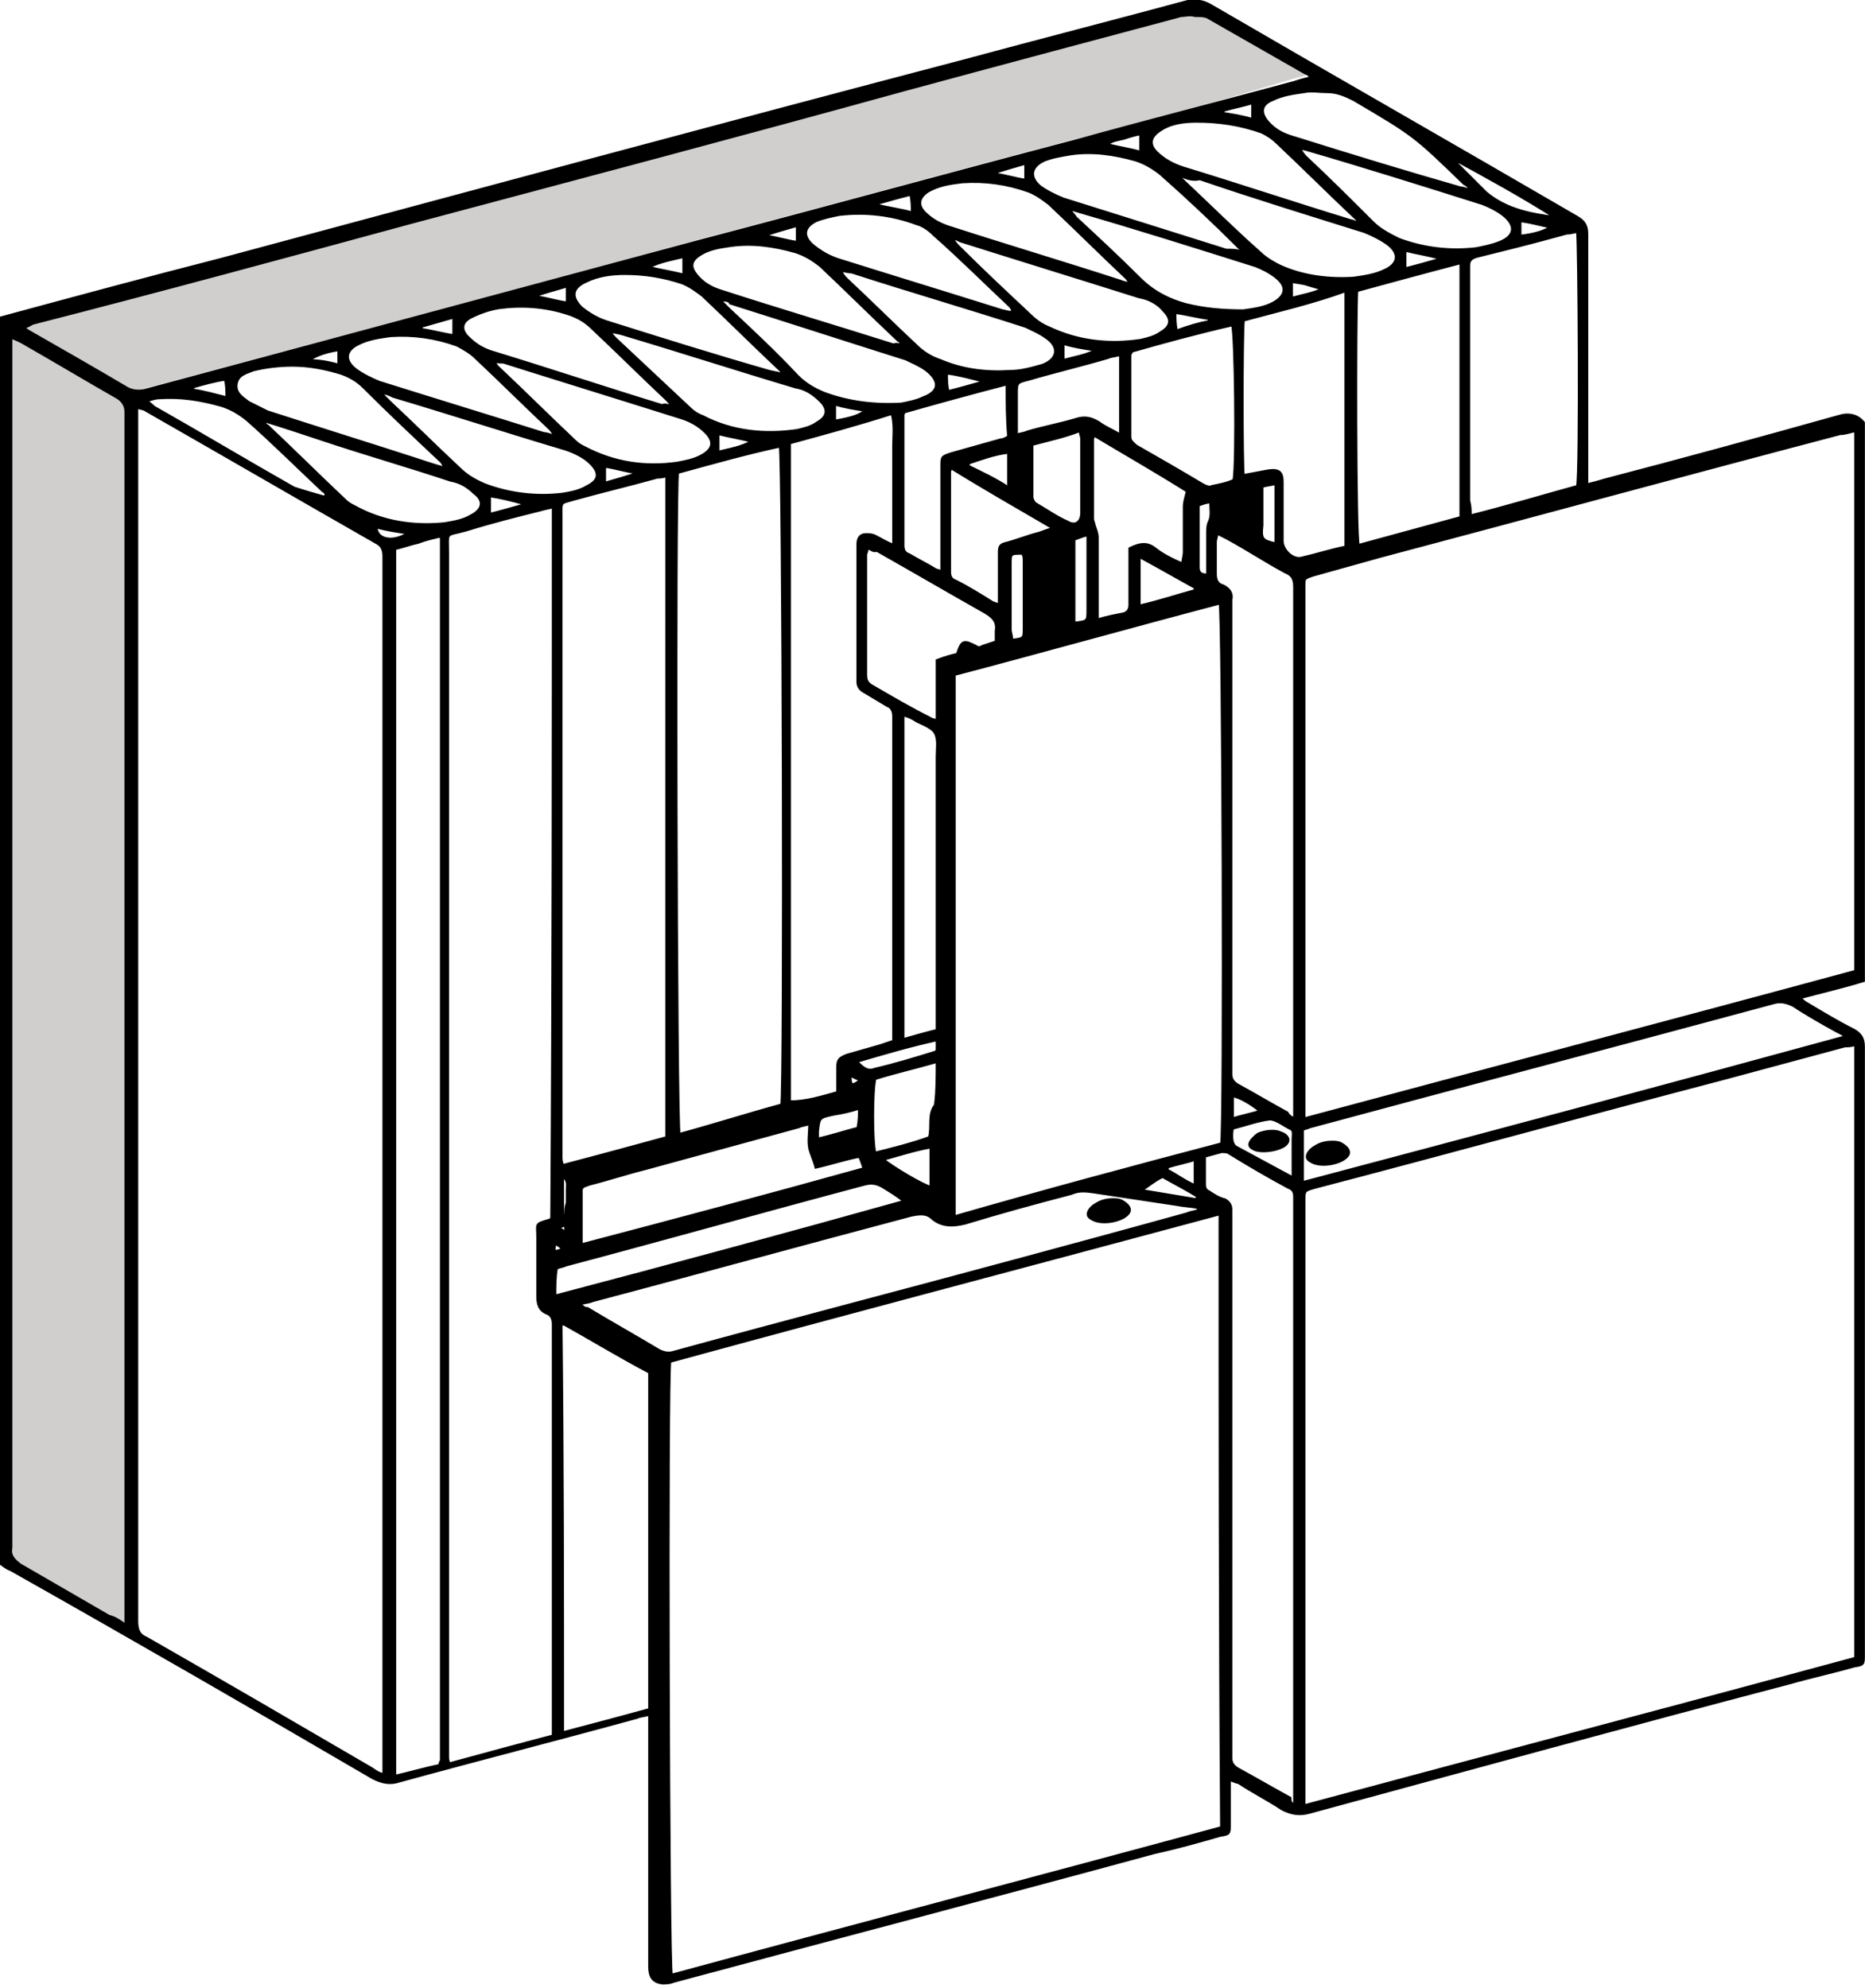 <?xml version="1.0" encoding="utf-8"?>
<!-- Generator: Adobe Illustrator 24.0.0, SVG Export Plug-In . SVG Version: 6.00 Build 0)  -->
<svg version="1.0" id="Layer_1" xmlns="http://www.w3.org/2000/svg" xmlns:xlink="http://www.w3.org/1999/xlink" x="0px" y="0px"
	 viewBox="0 0 120 127.9" style="enable-background:new 0 0 120 127.9;" xml:space="preserve">
<style type="text/css">
	.st0{opacity:0.2;}
	.st1{fill:#13110C;}
	.st2{stroke:#000000;stroke-width:0.187;stroke-miterlimit:10;}
</style>
<g>
	<g class="st0">
		<path class="st1" d="M8.1,104.6c-0.5-0.3-0.8-0.4-1.1-0.6c-1.9-1.1-3.8-2.2-5.7-3.3c-0.5-0.3-0.7-0.6-0.6-1.1c0-0.1,0-0.3,0-0.4
			c0-25.5,0-51,0-76.4c0-0.3,0-0.6,0-1.1c0.3,0.1,0.5,0.2,0.7,0.3c2.1,1.2,4.1,2.4,6.2,3.6C8,25.7,8.2,26,8.1,26.4
			c0,0.2,0,0.3,0,0.5c0,25.5,0,51.1,0,76.6C8.1,103.8,8.1,104.1,8.1,104.6z"/>
		<path class="st1" d="M1.4,21.1c0.4-0.1,0.5-0.2,0.7-0.3c8.1-2.2,16.2-4.4,24.4-6.5C37,11.5,47.6,8.7,58.1,5.8
			c6-1.6,12-3.2,17.9-4.8c0.2-0.1,0.5-0.2,0.7-0.2c0.3,0,0.6,0,0.8,0.1c2.1,1.2,4.2,2.4,6.3,3.6c0.1,0.1,0.2,0.2,0.4,0.3
			c-0.4,0.1-0.7,0.2-1.1,0.3C78.5,6.5,73.8,7.8,69,9c-8,2.1-16,4.3-24,6.4C33.1,18.7,21.2,21.8,9.3,25c-0.4,0.1-0.8,0.1-1.2-0.1
			c-2.1-1.2-4.2-2.4-6.4-3.7C1.7,21.2,1.6,21.2,1.4,21.1z"/>
	</g>
	<path class="st2" d="M79.1,114.5c0,0.5,0,1,0,1.4c0,0.5,0,1,0,1.5c0,0.6,0,0.6-0.6,0.7c-1.4,0.4-2.8,0.8-4.2,1.1
		c-10.3,2.8-20.6,5.5-31,8.3c-0.2,0.1-0.5,0.1-0.7,0.1c-0.6-0.1-0.8-0.4-0.8-1.1c0-5.1,0-10.2,0-15.4c0-0.2,0-0.4,0-0.8
		c-0.3,0.1-0.6,0.1-0.8,0.2c-5.1,1.4-10.2,2.7-15.3,4.1c-0.6,0.2-1.1,0.1-1.7-0.2c-7.7-4.5-15.5-9-23.3-13.4
		c-0.3-0.1-0.5-0.3-0.8-0.5c0-26.7,0-53.4,0-80c4.8-1.3,9.6-2.6,14.3-3.8c16-4.3,31.9-8.6,47.9-12.8c4.8-1.3,9.5-2.5,14.3-3.8
		C77,0,77.4,0.1,77.8,0.3c7.9,4.6,15.8,9.1,23.7,13.7c0.5,0.3,0.6,0.6,0.6,1.1c0,5.1,0,10.1,0,15.2c0,0.3,0,0.5,0,0.9
		c0.4-0.1,0.8-0.2,1.1-0.3c5-1.3,10.1-2.7,15.1-4.1c0.6-0.2,1.2-0.1,1.6,0.4c0,11.9,0,23.9,0,35.9c-1.3,0.4-2.6,0.7-4.1,1.1
		c0.2,0.2,0.3,0.3,0.5,0.4c1,0.6,2,1.2,3,1.7c0.5,0.3,0.6,0.6,0.6,1.1c0,5.7,0,11.3,0,17c0,7.2,0,14.4,0,21.6c0,0.2,0,0.4,0,0.5
		c0,0.6,0,0.6-0.6,0.7c-1.4,0.4-2.8,0.7-4.2,1.1c-10.3,2.7-20.5,5.5-30.8,8.3c-0.7,0.2-1.2,0.1-1.8-0.2c-0.9-0.6-1.9-1.1-2.8-1.7
		C79.6,114.7,79.4,114.6,79.1,114.5z M78.5,78.1c-11.9,3.2-23.7,6.3-35.4,9.5c-0.2,1-0.1,39,0.1,39.5c11.8-3.2,23.6-6.3,35.4-9.5
		C78.5,104.5,78.5,91.4,78.5,78.1z M119.4,67.2c-0.3,0.1-0.5,0.1-0.7,0.1c-2.6,0.7-5.2,1.4-7.8,2.1c-8.8,2.3-17.5,4.7-26.3,7
		c-0.7,0.2-0.7,0.2-0.7,0.9c0,12.7,0,25.5,0,38.2c0,0.2,0,0.4,0,0.7c11.9-3.2,23.7-6.3,35.5-9.5C119.4,93.5,119.4,80.4,119.4,67.2z
		 M24.7,114.2c0-0.4,0-0.8,0-1.1c0-24.7,0-49.5,0-74.2c0-1,0-2.1,0-3.1c0-0.4-0.1-0.7-0.5-0.9c-4.9-2.8-9.9-5.7-14.8-8.5
		c-0.1-0.1-0.3-0.1-0.6-0.2c0,0.3,0,0.6,0,0.8c0,25.8,0,51.6,0,77.3c0,0.5,0.1,0.9,0.6,1.1c4.9,2.8,9.7,5.6,14.5,8.4
		C24.2,114,24.3,114.1,24.7,114.2z M119.4,27.7c-0.4,0.1-0.7,0.2-1,0.2c-9.9,2.6-19.8,5.3-29.6,7.9c-1.4,0.4-2.9,0.8-4.3,1.2
		c-0.6,0.2-0.6,0.2-0.6,0.7c0,0.2,0,0.4,0,0.5c0,8.7,0,17.4,0,26.1c0,2.3,0,4.6,0,6.9c0,0.2,0,0.5,0,0.8c11.9-3.2,23.7-6.3,35.5-9.5
		C119.4,51,119.4,39.4,119.4,27.7z M78.6,73.6c0.2-1,0.1-34.3-0.1-34.8c-5.7,1.5-11.4,3.1-17.1,4.6c0,11.7,0,23.2,0,34.9
		C67.3,76.6,72.9,75.1,78.6,73.6z M8.1,104.6c0-0.4,0-0.7,0-1c0-25.5,0-51.1,0-76.6c0-0.2,0-0.3,0-0.5c0-0.4-0.2-0.7-0.5-0.9
		c-2.1-1.2-4.1-2.4-6.2-3.6c-0.2-0.1-0.4-0.2-0.7-0.3c0,0.4,0,0.8,0,1.1c0,25.5,0,51,0,76.4c0,0.1,0,0.3,0,0.4
		c-0.1,0.5,0.2,0.8,0.6,1.1c1.9,1.1,3.8,2.2,5.7,3.3C7.4,104.1,7.7,104.3,8.1,104.6z M35.6,32.6c-0.3,0.1-0.5,0.1-0.8,0.2
		c-1.6,0.4-3.2,0.8-4.8,1.3c-1.4,0.4-1.2,0-1.2,1.6c0,25.5,0,51,0,76.5c0,0.3,0,0.5,0,0.8c0,0.1,0,0.3,0.1,0.5
		c2.2-0.6,4.4-1.2,6.7-1.8c0-0.4,0-0.7,0-1c0-8.1,0-16.2,0-24.3c0-0.4,0-0.8,0-1.2c0-0.3-0.1-0.6-0.4-0.7c-0.5-0.2-0.6-0.6-0.6-1.1
		c0-1.3,0-2.6,0-3.8c0-0.9-0.2-0.8,0.8-1.1c0,0,0.1-0.1,0.1-0.1C35.6,63.1,35.6,47.9,35.6,32.6z M1.4,21.1c0.2,0.1,0.3,0.1,0.4,0.2
		c2.1,1.2,4.2,2.4,6.4,3.7c0.4,0.2,0.8,0.2,1.2,0.1c11.9-3.2,23.8-6.4,35.7-9.6c8-2.1,16-4.3,24-6.4c4.7-1.3,9.4-2.5,14.2-3.8
		c0.3-0.1,0.6-0.2,1.1-0.3c-0.2-0.2-0.3-0.3-0.4-0.3c-2.1-1.2-4.2-2.4-6.3-3.6c-0.2-0.1-0.5-0.1-0.8-0.1C76.5,0.9,76.3,1,76,1
		c-6,1.6-12,3.2-17.9,4.8C47.6,8.7,37,11.5,26.5,14.3c-8.1,2.2-16.2,4.4-24.4,6.5C1.9,20.9,1.8,21,1.4,21.1z M42.9,30.6
		c-0.3,0.1-0.4,0.1-0.6,0.1c-1.8,0.5-3.5,0.9-5.3,1.4c-1,0.3-0.9,0.1-0.9,1.2c0,12.8,0,25.6,0,38.4c0,0.9,0,1.8,0,2.7
		c0,0.2,0,0.3,0.1,0.6c2.3-0.6,4.5-1.2,6.7-1.8C42.9,59,42.9,44.9,42.9,30.6z M43.6,30.4c-0.2,0.9-0.1,42.1,0.1,42.6
		c2.2-0.6,4.4-1.3,6.6-1.9c0.2-1.1,0.1-41.9-0.1-42.4C47.9,29.2,45.8,29.8,43.6,30.4z M50.8,28.5c0,14.2,0,28.3,0,42.4
		c1.1,0,2-0.3,3.1-0.6c0-0.6,0-1.1,0-1.6c0-0.5,0.1-0.6,0.6-0.8c0.7-0.2,1.4-0.4,2.1-0.6c0.3-0.1,0.6-0.2,0.9-0.3c0-0.3,0-0.6,0-0.9
		c0-6.5,0-13,0-19.5c0-0.2,0-0.3,0-0.5c0-0.3-0.1-0.6-0.4-0.7c-0.5-0.3-1-0.6-1.5-0.9c-0.2-0.1-0.4-0.3-0.4-0.6c0-3,0-5.9,0-8.9
		c0-0.4,0.2-0.6,0.5-0.6c0.2,0,0.4,0,0.6,0.1c0.4,0.2,0.7,0.4,1.2,0.6c0-0.8,0-1.5,0-2.2c0-0.7,0-1.4,0-2.1c0-0.7,0-1.4,0-2.1
		c0-0.7,0.1-1.3-0.1-2.1C55.2,27.3,53,27.9,50.8,28.5z M28.3,113.6c0-0.2,0.1-0.3,0.1-0.3c0-26.1,0-52.2,0-78.3c0-0.1,0-0.2,0-0.3
		c0,0,0,0,0-0.1c0,0,0,0-0.1-0.1c-0.4,0.1-0.9,0.2-1.4,0.4c-0.5,0.1-1,0.3-1.5,0.4c0,26.4,0,52.7,0,79
		C26.3,114.1,27.3,113.8,28.3,113.6z M83.3,116.1c0-0.4,0-0.7,0-1c0-12.5,0-25,0-37.6c0-0.2,0-0.4,0-0.5c0-0.3-0.1-0.5-0.4-0.6
		c-1.3-0.7-2.5-1.4-3.8-2.2c-0.1-0.1-0.4-0.1-0.5-0.1c-0.4,0.1-0.7,0.2-1.1,0.3c0,0.6,0,1.2,0,1.8c0,0.3,0.1,0.4,0.3,0.5
		c0.3,0.2,0.6,0.4,1,0.5c0.2,0.1,0.4,0.3,0.4,0.6c0,0.2,0,0.4,0,0.6c0,11.4,0,22.8,0,34.1c0,0.2,0,0.4,0,0.6c0,0.3,0.1,0.5,0.4,0.7
		c1.1,0.6,2.3,1.3,3.4,1.9C83,116,83.1,116.1,83.3,116.1z M83.3,72c0-0.4,0-0.7,0-0.9c0-5.5,0-11.1,0-16.6c0-5.6,0-11.1,0-16.7
		c0-0.5-0.1-0.8-0.6-1c-1.3-0.7-2.5-1.5-3.8-2.2c-0.2-0.1-0.4-0.2-0.6-0.3c0,0.2-0.1,0.4-0.1,0.6c0,0.7,0,1.3,0,2
		c0,0.4,0.1,0.7,0.5,0.8c0.4,0.2,0.6,0.5,0.5,0.9c0,0.2,0,0.4,0,0.5c0,9.8,0,19.7,0,29.5c0,0.2,0,0.4,0,0.5c0,0.3,0.1,0.5,0.4,0.7
		c1.1,0.6,2.1,1.2,3.2,1.8C83,71.9,83.1,71.9,83.3,72z M36.2,111.5c1.9-0.5,3.8-1,5.6-1.5c0-7.3,0-14.5,0-21.7
		c-1.9-1-3.7-2.1-5.5-3.1c0,0,0,0-0.1,0c0,0,0,0-0.1,0C36.2,93.9,36.2,102.6,36.2,111.5z M70.4,76.7c-0.7-0.1-1-0.1-1.5,0.1
		c-2.3,0.6-4.5,1.2-6.8,1.9c-0.8,0.2-1.5,0.2-2.1-0.3c-0.4-0.4-0.9-0.3-1.4-0.2c-6.8,1.8-13.7,3.7-20.5,5.5
		c-0.2,0.1-0.5,0.1-0.8,0.2c0.2,0.2,0.3,0.3,0.5,0.3c1.5,0.9,3.1,1.8,4.6,2.7c0.4,0.2,0.7,0.2,1,0.1c7.3-2,14.6-3.9,22-5.9
		c3.7-1,7.4-2,11-3c0.2-0.1,0.4-0.1,0.7-0.2c0-0.1,0-0.1,0-0.2c-0.5-0.1-0.9-0.1-1.4-0.2L70.4,76.7z M94.6,33.2
		c2.4-0.6,4.7-1.3,6.9-1.9c0.2-0.9,0.1-15.9,0-16.4c-0.2,0-0.4,0.1-0.7,0.1c-1.1,0.3-2.2,0.6-3.4,0.9c-0.8,0.2-1.6,0.4-2.4,0.6
		c-0.3,0.1-0.5,0.2-0.5,0.6c0,0.1,0,0.2,0,0.3c0,4.9,0,9.9,0,14.8C94.6,32.6,94.6,32.8,94.6,33.2z M94,16.9
		c-2.3,0.6-4.5,1.2-6.7,1.8c-0.1,1.4-0.1,15.9,0.1,16.4c2.2-0.6,4.4-1.2,6.6-1.8C94,27.8,94,22.4,94,16.9z M83.8,76.1
		c11.7-3.1,23.3-6.2,35-9.4c-0.3-0.2-0.5-0.3-0.7-0.4c-0.9-0.5-1.8-1-2.7-1.6c-0.4-0.2-0.8-0.3-1.2-0.2c-10,2.7-19.9,5.3-29.9,8
		c-0.2,0.1-0.4,0.1-0.5,0.2C83.8,73.9,83.8,75,83.8,76.1z M80,20.6c-0.1,1-0.1,9.5,0,10c0.5-0.1,1.1-0.2,1.6-0.3
		c0.7-0.1,0.9,0.1,0.9,0.7c0,1.3,0,2.5,0,3.8c0,0.6,0.7,1.3,1.3,1.1c0.9-0.2,1.8-0.5,2.8-0.7c0-5.5,0-10.9,0-16.5
		C84.4,19.5,82.2,20,80,20.6z M52.1,72.3c-0.3,0.1-0.5,0.1-0.7,0.2c-3.3,0.9-6.6,1.8-9.9,2.7c-1.2,0.3-2.4,0.7-3.6,1
		c-0.2,0.1-0.5,0.1-0.5,0.4c0,1.1,0,2.2,0,3.5c6.1-1.6,12.1-3.2,18.2-4.9c-0.1-0.3-0.2-0.6-0.3-0.8c-1,0.2-1.9,0.5-2.8,0.7
		c-0.1-0.4-0.3-0.8-0.4-1.2C52,73.4,52.1,72.9,52.1,72.3z M72.8,22.6c0,0.1-0.1,0.2-0.1,0.2c0,1.8,0,3.5,0,5.3
		c0,0.3,0.2,0.4,0.4,0.6c1.4,0.8,2.8,1.6,4.3,2.5c0.2,0.1,0.4,0.2,0.6,0.1c0.5-0.1,1-0.2,1.4-0.4c0.2-1.2,0.1-9.5-0.1-10
		C77.1,21.4,74.9,22,72.8,22.6z M55.8,35.2c0,0.3-0.1,0.4-0.1,0.5c0,2.6,0,5.1,0,7.7c0,0.4,0.1,0.6,0.5,0.8c1.2,0.7,2.4,1.4,3.6,2
		c0.1,0.1,0.3,0.1,0.5,0.2c0-1.3,0-2.6,0-3.9c0.5-0.2,0.9-0.3,1.3-0.4c0.3-0.9,0.4-0.9,1.2-0.5c0.1,0.1,0.3,0.1,0.4,0
		c0.3-0.1,0.6-0.2,0.9-0.3c0-0.3,0-0.5,0-0.7c0.1-0.6-0.2-0.9-0.7-1.2c-2.3-1.3-4.7-2.7-7-4C56.3,35.5,56.1,35.4,55.8,35.2z
		 M60.3,66.3c0-0.3,0-0.6,0-0.9c0-5.6,0-11.1,0-16.7c0-0.5,0.1-1.1-0.1-1.5c-0.2-0.4-0.8-0.6-1.2-0.8c-0.3-0.2-0.5-0.3-0.9-0.4
		c0,7,0,13.9,0,20.9C58.8,66.7,59.5,66.5,60.3,66.3z M70.4,28c-0.1,0.2-0.1,0.2-0.1,0.3c0,1.7,0,3.4,0,5.1c0,0.1,0.1,0.3,0.1,0.4
		c0.1,0.3,0.2,0.5,0.2,0.8c0,1.5,0,3,0,4.5c0,0.2,0,0.5,0,0.8c0.6-0.2,1.2-0.3,1.7-0.4c0.3-0.1,0.4-0.3,0.4-0.6c0-1,0-1.9,0-2.9
		c0-0.2,0-0.5,0-0.7c0.6-0.3,1.1-0.4,1.6,0c0.5,0.4,1.1,0.7,1.8,1c0-0.3,0.1-0.5,0.1-0.8c0-1,0-2,0-2.9c0-0.3,0.1-0.6,0.2-1
		C74.5,30.4,72.4,29.2,70.4,28z M35.7,83.4c7.6-2,15-4,22.5-6.1c-0.5-0.4-1-0.7-1.5-1c-0.4-0.2-0.7-0.2-1.1-0.1
		c-6.4,1.7-12.8,3.5-19.2,5.2c-0.2,0.1-0.4,0.1-0.6,0.2C35.7,82.2,35.7,82.7,35.7,83.4z M64.8,24.7c-2.3,0.6-4.5,1.2-6.6,1.8
		c-0.1,0.1-0.1,0.2-0.1,0.2c0,2.8,0,5.6,0,8.4c0,0.3,0.1,0.5,0.4,0.6c0.5,0.3,1.1,0.6,1.6,0.9c0.1,0.1,0.3,0.1,0.5,0.2
		c0-0.3,0-0.6,0-0.8c0-2,0-4,0-6c0-0.6,0-0.6,0.6-0.8c1.1-0.3,2.1-0.6,3.2-0.9c0.2,0,0.3-0.1,0.5-0.2C64.8,27,64.8,25.9,64.8,24.7z
		 M76,11.3c0,0,0,0.1-0.1,0.1c0.1,0.1,0.2,0.2,0.3,0.3c1.6,1.5,3.2,3.1,4.9,4.6c0.3,0.3,0.8,0.6,1.2,0.8c1.5,0.7,3.2,0.9,4.8,0.8
		c0.7-0.1,1.4-0.2,2-0.5c0.9-0.4,1-1.1,0.2-1.7c-0.4-0.3-1-0.6-1.5-0.8c-3.5-1.1-7.1-2.2-10.6-3.4C76.8,11.6,76.4,11.5,76,11.3z
		 M17.1,27.1c0,0-0.1,0.1-0.1,0.1c0.1,0.1,0.1,0.2,0.2,0.2c1.7,1.6,3.3,3.2,5,4.8c0.2,0.2,0.4,0.3,0.6,0.4c1.8,1,3.8,1.3,5.8,1.1
		c0.6-0.1,1.2-0.2,1.7-0.5c0.8-0.4,0.9-1,0.2-1.5c-0.4-0.4-0.9-0.7-1.5-0.8c-2.7-0.9-5.5-1.7-8.2-2.6C19.6,27.9,18.4,27.5,17.1,27.1
		z M31.7,23.2c0.2,0.2,0.2,0.3,0.3,0.4c1.7,1.6,3.3,3.2,5,4.8c0.2,0.2,0.4,0.3,0.6,0.4c1.9,1,3.9,1.3,6,1c0.5-0.1,1.1-0.2,1.6-0.5
		c0.7-0.4,0.8-0.9,0.2-1.5c-0.4-0.4-0.9-0.7-1.5-0.9c-3.8-1.2-7.7-2.4-11.5-3.6C32.2,23.3,32,23.3,31.7,23.2z M61.3,15.3
		C61.2,15.3,61.2,15.4,61.3,15.3c0.1,0.3,0.2,0.4,0.4,0.6c1.5,1.5,3,2.9,4.6,4.4c0.3,0.3,0.7,0.6,1.2,0.8c1.9,0.9,3.9,1.1,5.9,0.8
		c0.4-0.1,0.9-0.2,1.3-0.5c0.7-0.4,0.7-0.9,0.2-1.4c-0.4-0.5-1-0.8-1.6-0.9c-3.8-1.2-7.7-2.4-11.5-3.6
		C61.6,15.4,61.4,15.3,61.3,15.3z M46.5,19.3c0,0,0,0.1-0.1,0.1c0.2,0.2,0.3,0.3,0.5,0.5c1.5,1.4,3,2.8,4.4,4.3
		c0.5,0.5,1,0.8,1.7,1.1c1.6,0.6,3.3,0.8,5,0.7c0.5-0.1,1-0.2,1.4-0.4c1.1-0.4,1.1-1.1,0.2-1.8c-0.4-0.3-0.9-0.5-1.3-0.7
		c-3.8-1.2-7.5-2.4-11.3-3.6C47,19.4,46.8,19.3,46.5,19.3z M68.8,13.4C68.8,13.5,68.8,13.5,68.8,13.4c0.1,0.3,0.3,0.4,0.4,0.6
		c1.4,1.3,2.8,2.6,4.1,3.9c0.9,0.9,1.9,1.4,3,1.7c1.2,0.3,2.4,0.4,3.7,0.4c0.7-0.1,1.5-0.2,2.1-0.6c0.6-0.4,0.7-0.9,0.2-1.4
		c-0.4-0.4-1-0.7-1.5-0.9c-3.8-1.2-7.6-2.4-11.4-3.5C69.1,13.5,69,13.5,68.8,13.4z M54.1,17.4C54.1,17.4,54,17.4,54.1,17.4
		c0.1,0.3,0.2,0.4,0.4,0.6c1.5,1.4,2.9,2.8,4.4,4.2c0.5,0.5,1,0.8,1.6,1c1.4,0.6,2.9,0.8,4.5,0.7c0.7,0,1.4-0.2,2.1-0.4
		c1-0.4,1.1-1.2,0.2-1.8c-0.4-0.3-0.9-0.5-1.3-0.7c-3.7-1.2-7.5-2.3-11.2-3.5C54.5,17.5,54.3,17.4,54.1,17.4z M39.2,21.3
		c0.2,0.3,0.3,0.4,0.4,0.5c1.6,1.5,3.2,3,4.8,4.5c0.2,0.2,0.5,0.4,0.8,0.5c1.9,1,4,1.2,6.1,0.9c0.4-0.1,0.9-0.2,1.3-0.5
		c0.7-0.4,0.7-0.9,0.2-1.4c-0.5-0.5-1-0.8-1.6-0.9c-3.7-1.1-7.4-2.3-11.1-3.4C39.8,21.4,39.6,21.4,39.2,21.3z M83.6,9.5
		C83.5,9.5,83.5,9.6,83.6,9.5c0.1,0.2,0.2,0.4,0.4,0.6c1.5,1.4,2.9,2.8,4.3,4.2c0.5,0.5,1.1,0.8,1.7,1.1c1.6,0.6,3.3,0.8,5,0.6
		c0.5-0.1,1-0.2,1.5-0.4c1-0.4,1.1-1.1,0.2-1.8c-0.4-0.3-0.8-0.5-1.3-0.7c-3.8-1.2-7.6-2.4-11.4-3.5C83.9,9.6,83.7,9.5,83.6,9.5z
		 M24.7,25.3c0,0-0.1,0.1-0.1,0.1c0.2,0.2,0.3,0.3,0.5,0.5c1.5,1.4,2.9,2.8,4.4,4.2c0.5,0.5,1,0.8,1.7,1.1c1.6,0.6,3.3,0.8,5,0.6
		c0.6-0.1,1.1-0.2,1.6-0.5c0.8-0.4,0.8-0.9,0.2-1.5c-0.4-0.4-1-0.7-1.6-0.9c-3.7-1.1-7.4-2.3-11.1-3.4
		C25.1,25.4,24.9,25.3,24.7,25.3z M28.5,30.1c0,0,0.1-0.1,0.1-0.1c-0.1-0.1-0.1-0.2-0.2-0.3c-1.7-1.6-3.4-3.2-5-4.8
		c-0.4-0.4-0.9-0.7-1.5-0.9c-1-0.3-2-0.5-3.1-0.5c-0.8,0-1.7,0.1-2.5,0.3c-0.5,0.2-1,0.3-1.1,0.9c-0.1,0.6,0.4,0.9,0.8,1.2
		c0.4,0.2,0.8,0.4,1.2,0.6c3.1,1,6.3,2,9.4,3C27.2,29.7,27.8,29.9,28.5,30.1z M87.5,14.4c-0.1-0.2-0.2-0.3-0.2-0.3
		c-1.7-1.6-3.4-3.3-5.1-4.9c-0.3-0.3-0.6-0.5-1-0.7c-1.4-0.5-2.8-0.7-4.2-0.7c-0.8,0-1.7,0.1-2.4,0.6c-0.6,0.4-0.7,0.9-0.2,1.4
		c0.5,0.5,1.1,0.8,1.7,1c3.6,1.1,7.2,2.3,10.8,3.4C87,14.2,87.2,14.3,87.5,14.4z M72.8,18.3c-0.2-0.2-0.2-0.3-0.3-0.4
		c-1.7-1.6-3.3-3.2-5-4.8c-0.4-0.3-0.8-0.6-1.3-0.8c-1.4-0.5-2.8-0.7-4.3-0.6c-0.8,0.1-1.5,0.2-2.2,0.6c-0.6,0.4-0.7,0.9-0.2,1.4
		c0.4,0.4,0.9,0.7,1.5,0.9c3.7,1.2,7.4,2.3,11.1,3.5C72.3,18.2,72.5,18.2,72.8,18.3z M58.1,22.2c-0.2-0.2-0.2-0.3-0.3-0.3
		c-1.7-1.6-3.3-3.2-5-4.8c-0.5-0.4-1-0.7-1.6-0.9c-1.4-0.4-2.8-0.6-4.2-0.4c-0.7,0.1-1.4,0.2-2,0.6c-0.6,0.4-0.6,0.8-0.2,1.3
		c0.4,0.5,0.9,0.8,1.5,1c3.7,1.2,7.4,2.3,11.2,3.5C57.7,22.1,57.8,22.2,58.1,22.2z M43.3,26.2c-0.2-0.3-0.3-0.4-0.4-0.5
		c-1.6-1.5-3.2-3.1-4.8-4.6c-0.4-0.4-0.9-0.7-1.5-0.9c-1.5-0.5-3-0.6-4.5-0.4c-0.6,0.1-1.2,0.3-1.8,0.6c-0.6,0.3-0.7,0.8-0.2,1.3
		c0.5,0.5,1,0.8,1.7,1c3.6,1.1,7.2,2.3,10.8,3.4C42.8,26,43,26.1,43.3,26.2z M35.8,28.1c-0.2-0.2-0.3-0.4-0.4-0.5
		c-1.6-1.5-3.2-3.1-4.8-4.6c-0.3-0.3-0.8-0.6-1.2-0.8c-1.4-0.5-2.8-0.7-4.3-0.6c-0.7,0.1-1.4,0.2-2,0.5c-0.9,0.4-1,1.1-0.2,1.7
		c0.4,0.3,1,0.6,1.5,0.8c3.5,1.1,7.1,2.2,10.6,3.3C35.2,27.9,35.4,28,35.8,28.1z M79.8,16.2c0,0,0.1-0.1,0.1-0.1
		c-0.1-0.1-0.1-0.1-0.2-0.2c-1.6-1.6-3.3-3.2-5-4.7c-0.5-0.4-1-0.7-1.6-0.9c-1.4-0.4-2.8-0.6-4.2-0.4c-0.6,0.1-1.2,0.2-1.7,0.4
		c-0.9,0.4-1,1.1-0.3,1.7c0.4,0.3,1,0.6,1.5,0.8c3.5,1.1,7,2.2,10.5,3.3C79.3,16.1,79.6,16.1,79.8,16.2z M50.3,24.1
		C50.4,24.1,50.4,24,50.3,24.1c0-0.2,0-0.2-0.1-0.3c-1.7-1.6-3.3-3.2-5-4.8c-0.4-0.3-0.8-0.6-1.3-0.8c-1.2-0.4-2.4-0.6-3.7-0.6
		c-0.8,0-1.7,0.1-2.5,0.5c-0.9,0.4-1,1-0.3,1.7c0.5,0.4,1,0.7,1.6,0.9c3.5,1.1,7,2.2,10.5,3.2C49.9,24,50.1,24,50.3,24.1z
		 M65.1,20.1c0,0,0-0.1,0.1-0.1c-0.1-0.1-0.1-0.2-0.2-0.3c-1.6-1.5-3.2-3.1-4.9-4.6c-0.3-0.3-0.7-0.6-1.1-0.7
		c-1.6-0.6-3.3-0.8-5-0.6c-0.5,0.1-1,0.2-1.5,0.4c-0.8,0.4-0.9,1-0.2,1.6c0.5,0.4,1,0.7,1.6,0.9c3.5,1.1,7.1,2.2,10.6,3.3
		C64.6,20,64.8,20.1,65.1,20.1z M94.7,12.3c-0.2-0.3-0.3-0.4-0.5-0.5c-3.2-3.1-3.2-3.1-7.1-5.4c-0.6-0.3-1.1-0.5-1.7-0.5
		c-0.5,0-1-0.1-1.5,0c-0.7,0.1-1.4,0.2-2,0.5c-0.8,0.3-0.9,0.9-0.2,1.6c0.5,0.5,1,0.7,1.7,0.9c3.5,1.1,7.1,2.2,10.6,3.2
		C94.2,12.1,94.4,12.2,94.7,12.3z M61.2,30.1c-0.1,0.2-0.1,0.2-0.1,0.3c0,2.1,0,4.3,0,6.4c0,0.3,0.1,0.5,0.4,0.6
		c0.8,0.4,1.6,0.9,2.4,1.4c0.1,0,0.2,0.1,0.4,0.1c0-0.3,0-0.6,0-0.8c0-0.8,0-1.7,0-2.5c0-0.3,0-0.5,0.3-0.6c0.8-0.2,1.5-0.5,2.3-0.7
		c0.3-0.1,0.5-0.2,0.9-0.3C65.4,32.6,63.3,31.4,61.2,30.1z M72.1,28c0-1.8,0-3.5,0-5.2c-0.3,0.1-0.6,0.1-0.8,0.2
		c-1.7,0.5-3.4,0.9-5.1,1.4c-0.8,0.2-0.8,0.2-0.8,1c0,0.5,0,1.1,0,1.6c0,0.3,0,0.6,0,1c0.3-0.1,0.5-0.1,0.7-0.2
		c1-0.3,2.1-0.5,3.1-0.8c0.6-0.2,1-0.1,1.5,0.2C71.1,27.5,71.6,27.7,72.1,28z M20.9,32c0-0.1,0.1-0.1,0.1-0.2
		c-0.1-0.1-0.1-0.2-0.2-0.2c-1.6-1.5-3.2-3.1-4.9-4.6c-0.5-0.4-1-0.7-1.6-0.9c-1.4-0.4-2.7-0.6-4.1-0.5c-0.2,0-0.5,0.1-0.8,0.2
		c0.3,0.2,0.4,0.3,0.5,0.4c3,1.7,6,3.5,9,5.2C19.5,31.6,20.2,31.8,20.9,32z M60.3,68.3c-1.4,0.4-2.7,0.7-4,1.1
		c-0.2,0.7-0.2,4.2,0,4.8c1.2-0.3,2.4-0.6,3.5-1c0.2-0.7-0.1-1.5,0.4-2.1c0,0,0,0,0-0.1C60.3,70.2,60.3,69.3,60.3,68.3z M66.4,28.6
		c0,1.2,0,2.3,0,3.4c0,0.1,0.1,0.3,0.2,0.4c0.7,0.4,1.4,0.9,2.1,1.2c0.5,0.3,0.9,0,0.9-0.6c0-1.6,0-3.2,0-4.8c0-0.1-0.1-0.3-0.1-0.5
		C68.5,28.1,67.5,28.3,66.4,28.6z M73.3,35.8c0,1.1,0,2.1,0,3.2c1.3-0.3,2.5-0.7,3.6-1c0-0.1,0-0.1,0-0.2
		C75.8,37.2,74.6,36.5,73.3,35.8z M83.2,75.8c0-0.8,0-1.7,0-2.5c0-0.3,0.1-0.6-0.2-0.7c-0.4-0.2-0.9-0.6-1.3-0.6
		c-0.8,0.1-1.6,0.4-2.4,0.6c0,0-0.2,0.9,0.2,1.2L83.2,75.8z M100.1,14c-2.2-1.4-4.4-2.6-6.6-3.8c0.1,0.2,0.2,0.3,0.3,0.4
		c0.6,0.6,1.2,1.2,1.8,1.8C96.9,13.5,98.5,13.8,100.1,14z M69.1,40.1C70,40,70,40,70,39.2c0-1.4,0-2.7,0-4.1c0-0.2,0-0.4,0-0.7
		c-0.4,0.1-0.6,0.2-0.9,0.3C69.1,36.5,69.1,38.3,69.1,40.1z M65.1,41.2c0.8-0.1,0.8-0.1,0.8-0.8c0-1.4,0-2.9,0-4.3
		c0-0.2,0-0.3-0.1-0.5c-0.8,0-0.8,0-0.8,0.7c0,1.4,0,2.8,0,4.2C65,40.7,65.1,40.9,65.1,41.2z M56.8,74.6c0.6,0.5,2.6,1.7,3.1,1.8
		c0-0.8,0-1.7,0-2.6C58.8,74,57.9,74.3,56.8,74.6z M55.1,68.3c0.4,0.4,0.7,0.7,1.2,0.5c1.3-0.3,2.6-0.7,3.9-1.1c0,0,0.1-0.1,0.1-0.1
		c0-0.2,0-0.4,0-0.7C58.5,67.3,56.8,67.8,55.1,68.3z M82.1,35c0-1.3,0-2.5,0-3.9c-0.3,0.1-0.6,0.1-0.9,0.2c0,0.9,0,1.7,0,2.5
		C81.1,34.7,81.2,34.8,82.1,35z M55.3,71.3c-0.6,0.2-1.1,0.3-1.7,0.4c-0.9,0.2-0.9,0.2-1,1.1c0,0.1,0,0.3,0,0.5
		c0.9-0.2,1.8-0.5,2.6-0.7C55.3,72.1,55.3,71.7,55.3,71.3z M64.9,31.4c0-0.9,0-1.5,0-2.3c-0.9,0.1-1.7,0.4-2.6,0.7
		c0,0.1,0,0.1,0,0.2C63.1,30.4,64,30.8,64.9,31.4z M77.1,32.5c0,1.4,0,2.7,0,4c0,0.4,0.2,0.5,0.6,0.5c0-0.9,0-1.8,0-2.7
		c0-0.2,0-0.5,0.1-0.7c0.2-0.4,0.1-0.8,0.1-1.3C77.6,32.3,77.4,32.4,77.1,32.5z M73.4,76.6c1.2,0.2,2.4,0.4,3.6,0.6
		c0-0.1,0-0.1,0.1-0.2c-0.8-0.5-1.6-0.9-2.3-1.3C74.2,76,73.9,76.3,73.4,76.6z M75.1,75.1c0,0.1,0,0.1,0,0.2c0.6,0.3,1.1,0.7,1.8,1
		c0-0.6,0-1.1,0-1.7C76.3,74.8,75.7,74.9,75.1,75.1z M79.3,72c0.6-0.2,1.2-0.3,1.8-0.5c-0.6-0.5-1.3-0.9-1.8-1
		C79.3,71,79.3,71.4,79.3,72z M60.9,24c0,0.4,0,0.8,0.1,1.2c0.8-0.2,1.5-0.4,2.2-0.6c0,0,0-0.1,0-0.1C62.4,24.3,61.7,24.1,60.9,24z
		 M29.2,20.4c-0.7,0.2-1.4,0.4-2.1,0.6c0,0.1,0,0.1,0,0.2c0.7,0.1,1.4,0.3,2.1,0.4C29.2,21.1,29.2,20.8,29.2,20.4z M77.8,20.7
		c0-0.1,0-0.1,0-0.2c-0.7-0.1-1.5-0.3-2.2-0.4c0,0.4,0,0.8,0.1,1.2C76.5,21,77.2,20.8,77.8,20.7z M31.5,31.9c0,0.4,0,0.8,0,1.2
		c0.8-0.2,1.5-0.4,2.2-0.6c0,0,0-0.1,0-0.1C33,32.2,32.2,32,31.5,31.9z M90.4,16.1c0,0.4,0,0.8,0,1.2c0.8-0.2,1.5-0.4,2.2-0.6
		c0,0,0-0.1,0-0.1C91.9,16.4,91.2,16.3,90.4,16.1z M46.2,27.9c0,0.4,0,0.7,0,1.2c0.8-0.2,1.5-0.3,2.2-0.7
		C47.7,28.2,47,28.1,46.2,27.9z M58.7,13.7c0-0.4,0-0.8-0.1-1.2c-0.8,0.2-1.5,0.4-2.2,0.6c0,0,0,0.1,0,0.1
		C57.2,13.4,58,13.5,58.7,13.7z M73.4,8.6c-0.5,0.1-0.8,0.2-1.1,0.3C71.9,9,71.6,9,71.2,9.3c0.8,0.2,1.5,0.3,2.2,0.5
		C73.4,9.3,73.4,9,73.4,8.6z M12.4,24.9c0,0.1,0,0.1,0,0.2c0.7,0.1,1.4,0.3,2.2,0.5c0-0.4,0-0.8-0.1-1.2
		C13.8,24.5,13.1,24.7,12.4,24.9z M44,16.5c-0.8,0.2-1.5,0.3-2.3,0.7c0.8,0.2,1.5,0.3,2.3,0.5C44,17.3,44,16.9,44,16.5z M70.4,22.6
		c0,0,0-0.1,0-0.1c-0.7-0.1-1.3-0.2-2-0.4c0,0.4,0,0.7,0,1.1C69.1,23,69.8,22.9,70.4,22.6z M53.7,26c0,0.4,0,0.7,0,1.1
		c1.2-0.2,1.7-0.4,2-0.7C55,26.3,54.4,26.2,53.7,26z M97.8,14.2c0,0.2,0,0.4,0,0.5c0,0.2,0,0.3,0,0.5c0.9-0.1,1.6-0.3,2-0.6
		C99.2,14.5,98.6,14.3,97.8,14.2z M64,11.1c0,0,0,0.1,0,0.1c0.7,0.1,1.3,0.3,2,0.4c0-0.4,0-0.7,0-1.1C65.3,10.7,64.6,10.9,64,11.1z
		 M83.1,19.2c0.7-0.2,1.4-0.3,2-0.6c-0.3-0.1-0.7-0.2-1-0.3c-0.3-0.1-0.6-0.1-1-0.2C83.1,18.5,83.1,18.8,83.1,19.2z M36.5,19.5
		c0-0.4,0-0.7,0-1.1c-0.7,0.2-1.4,0.4-2,0.6c0,0,0,0.1,0,0.1C35.2,19.2,35.8,19.4,36.5,19.5z M38.9,31.1c0.7-0.2,1.4-0.4,2-0.6
		c0,0,0-0.1,0-0.1c-0.7-0.1-1.3-0.3-2-0.4C38.9,30.4,38.9,30.7,38.9,31.1z M21.8,23.5c0-0.4,0-0.7,0-1c-0.7,0.1-1.4,0.3-2,0.7
		C20.5,23.2,21.1,23.3,21.8,23.5z M51.3,14.5c-0.7,0.2-1.4,0.4-2,0.6c0,0,0,0.1,0,0.1c0.7,0.1,1.3,0.3,2,0.4
		C51.3,15.2,51.3,14.9,51.3,14.5z M78.7,7.1c0,0.1,0,0.1,0,0.2c0.6,0.1,1.3,0.2,1.9,0.4c0-0.4,0-0.7,0-1.1C80,6.8,79.4,6.9,78.7,7.1
		z M24.2,33.9c0,0.8,1,1.1,2.1,0.4C25.6,34.2,24.9,34.1,24.2,33.9z M36.2,78.2c0.1,0,0.1,0,0.2,0c0-0.3,0-0.5,0.1-0.8
		c0-0.3,0-0.6,0-0.9c0-0.2,0.1-0.6-0.3-0.8C36.2,76.6,36.2,77.4,36.2,78.2z M35.7,80c-0.1,0.6-0.1,0.6,0.5,0.4
		C36.1,80.2,35.9,80.1,35.7,80z M55.4,69.5c-0.3-0.1-0.4-0.2-0.7-0.3c0,0.3,0,0.4,0.1,0.6C55,69.8,55.1,69.7,55.4,69.5z M22.8,33.6
		c0-0.1,0.1-0.1,0.1-0.2c-0.3-0.1-0.5-0.3-0.8-0.4c0,0-0.1,0.1-0.1,0.1C22.3,33.3,22.6,33.4,22.8,33.6z M36.4,79.3
		c0-0.2,0-0.3,0-0.5c-0.2,0.1-0.3,0.1-0.5,0.2C36.1,79.1,36.2,79.2,36.4,79.3z"/>
	<path d="M85.7,73.4c0.2,0,0.4,0,0.6,0.1c0.4,0.2,0.8,0.6,0.4,1c-0.5,0.5-1.8,0.7-2.4,0.3c-0.6-0.3-0.1-0.9,0.3-1.1
		C84.9,73.5,85.3,73.4,85.7,73.4z"/>
	<path d="M71.6,77.1c0.2,0,0.4,0,0.6,0.1c0.4,0.2,0.8,0.6,0.4,1c-0.5,0.5-1.8,0.7-2.4,0.3c-0.6-0.3-0.1-0.9,0.3-1.1
		C70.8,77.2,71.2,77.1,71.6,77.1z"/>
	<path d="M81.8,72.7c0.2,0,0.4,0,0.6,0.1c0.4,0.1,0.8,0.5,0.4,0.9c-0.4,0.4-1.7,0.6-2.2,0.3c-0.6-0.3-0.1-0.8,0.3-1.1
		C81.1,72.8,81.5,72.7,81.8,72.7z"/>
</g>
</svg>
